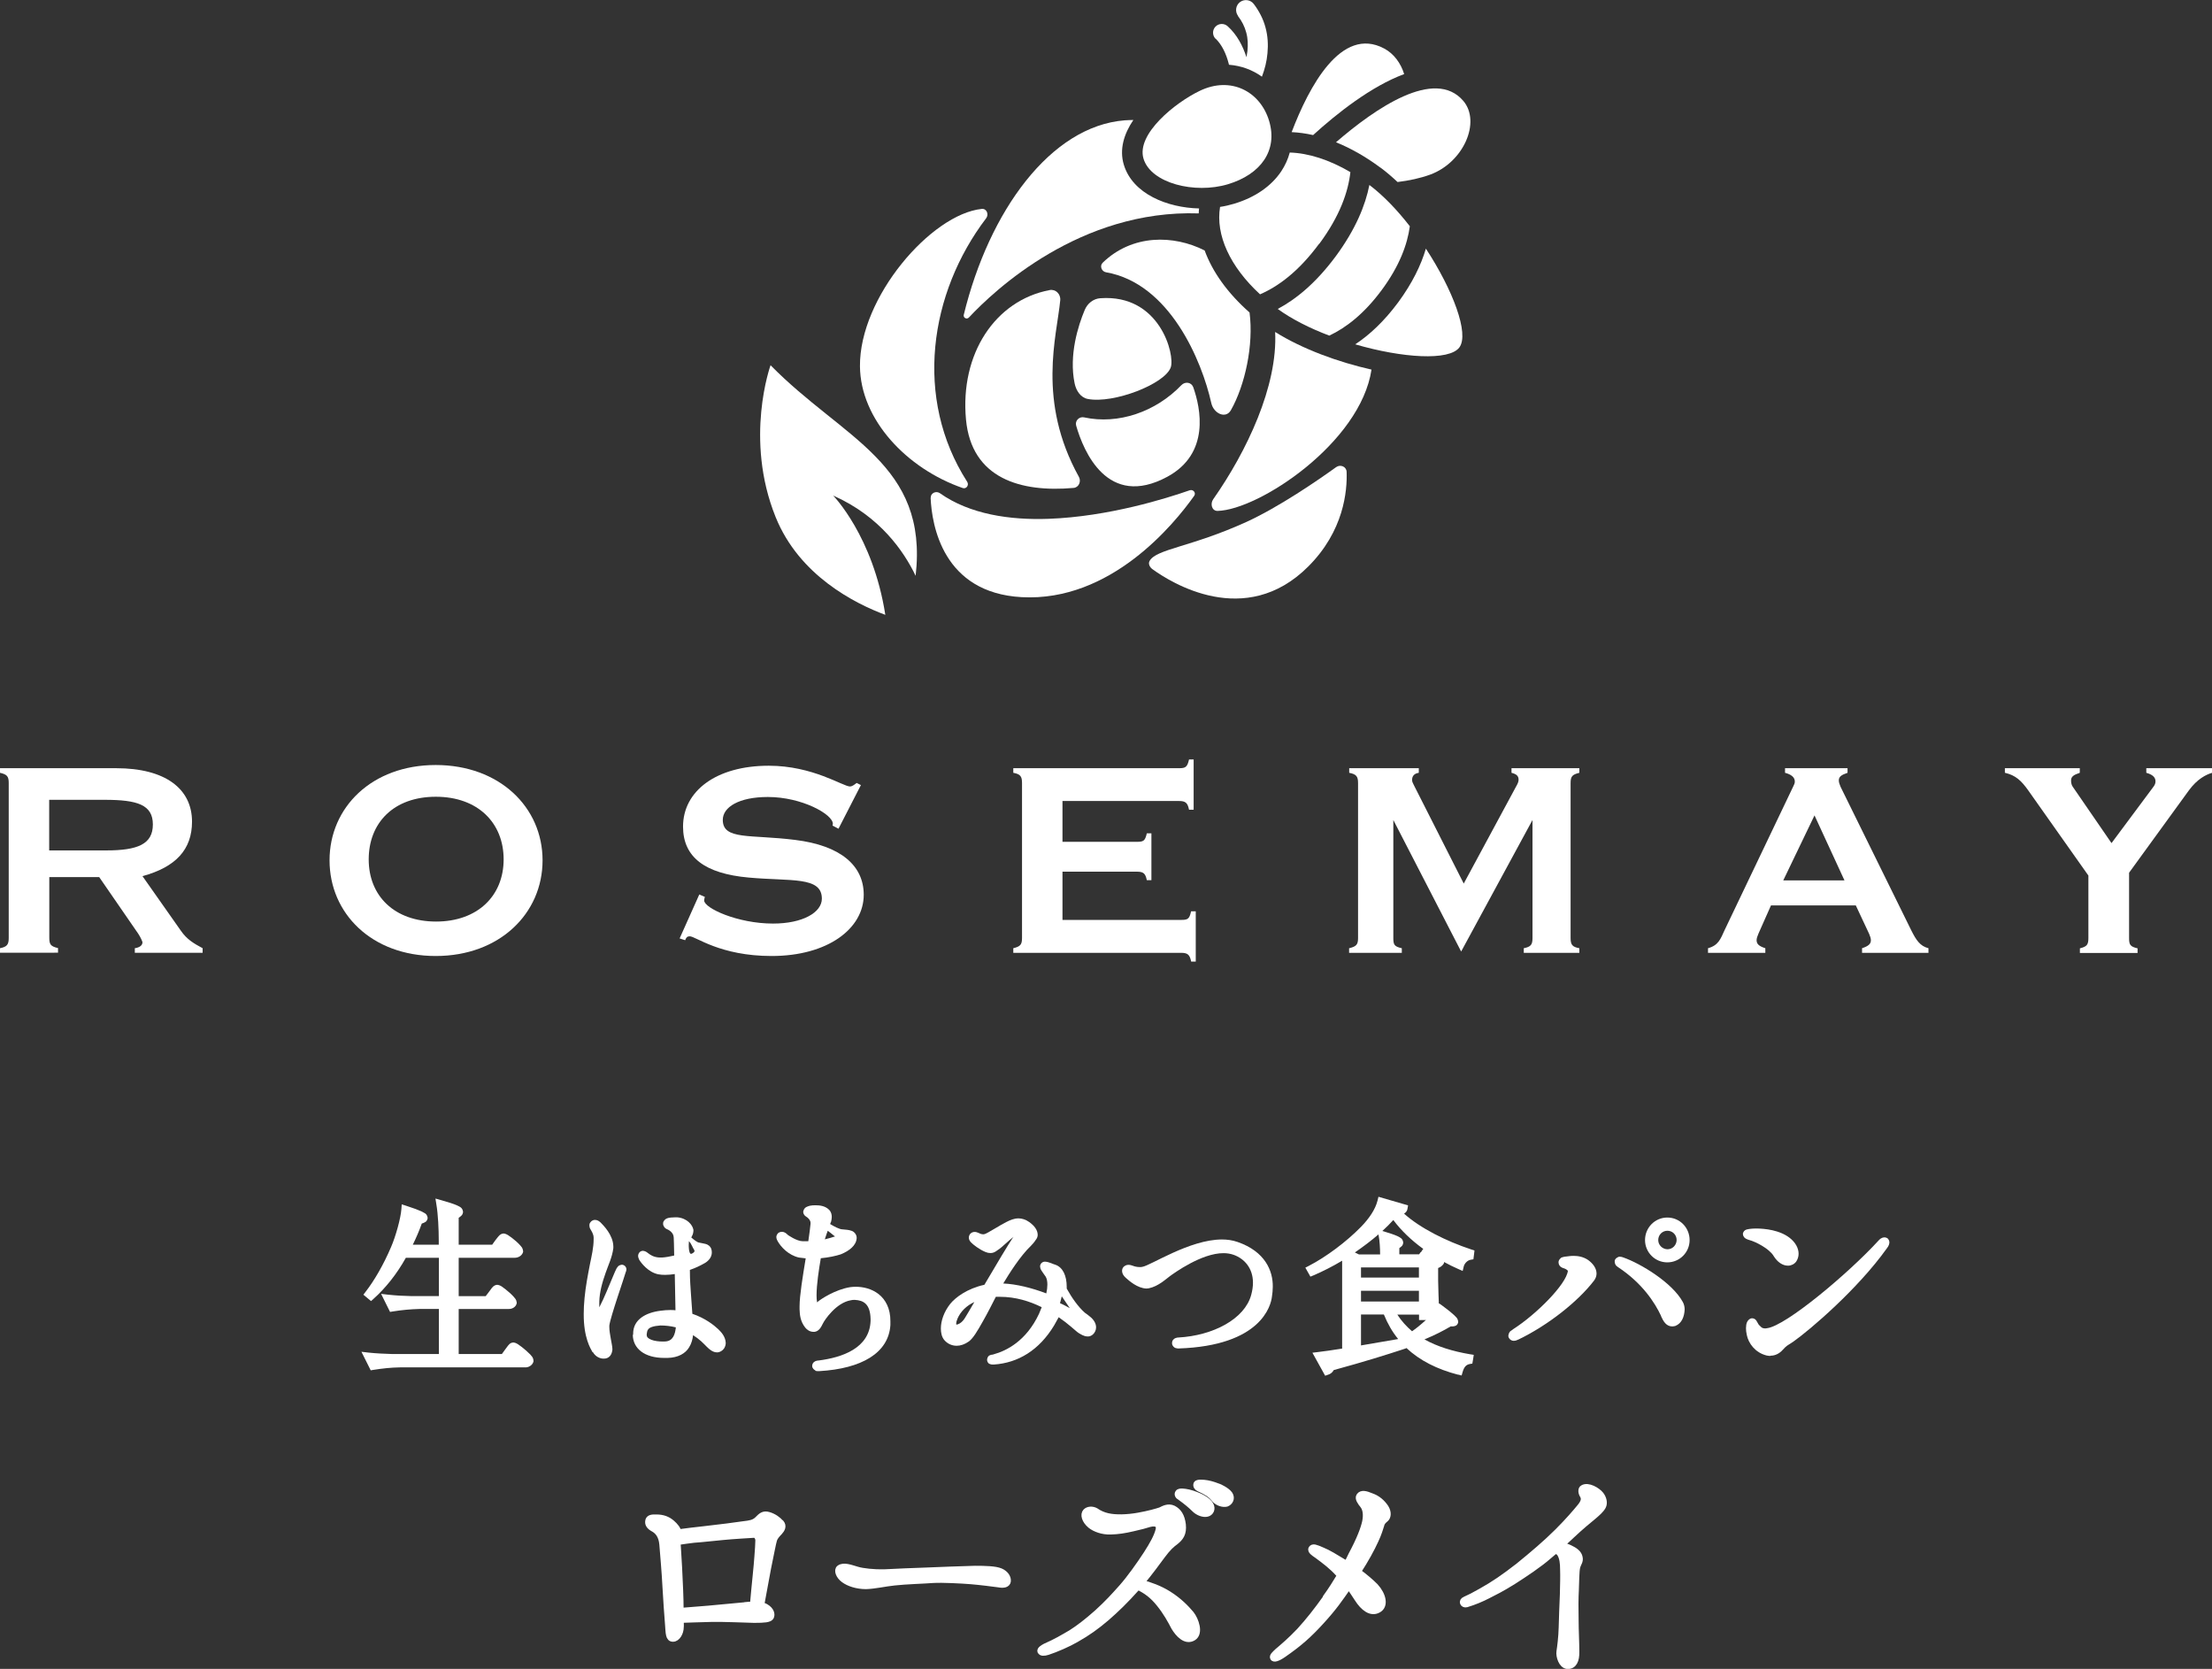 <?xml version="1.0" encoding="UTF-8"?><svg id="_レイヤー_2" xmlns="http://www.w3.org/2000/svg" viewBox="0 0 187.54 141.47"><rect x="0" y="0" width="187.54" height="141.47" fill="#333333" stroke="none"/><defs><style>.cls-1,.cls-2{fill:#fff;}.cls-2{stroke:#fff;stroke-linejoin:round;stroke-width:.52px;}</style></defs><g id="_レイヤー_1-2"><g><g><path class="cls-2" d="m66.21,129.08c.25.29.08.57-.13.8-.21.21-.4.44-.46.65-.08.25-.27,1.26-.5,2.37-.17.86-.46,2.54-.59,3.19.15.02.29.06.4.13.46.27.54.65.42.86-.13.19-.52.23-1.41.23-.84-.02-2.48-.1-3.63-.08-.96.02-1.95.06-2.6.08,0,.29.02.52,0,.63,0,.46-.29.97-.65.97-.38,0-.36-.44-.42-1.24-.06-.84-.15-1.89-.21-3.08-.06-1.22-.21-2.94-.27-3.67-.06-.71-.36-1.09-.71-1.3-.36-.19-.55-.4-.48-.71.04-.21.23-.29.67-.27.55,0,.96.15,1.32.46.29.25.53.55.55.8.57-.08,1.47-.19,2.22-.27,1.18-.13,2.81-.34,3.32-.42.5-.06.86-.1,1.17-.4.31-.31.5-.52.96-.38.44.13.8.4,1.03.67Zm-3.04,6.99c.21-.02.44-.04.67-.04.17-1.95.32-3.17.38-4.09.04-.5.08-1.11.08-1.36,0-.23-.15-.5-.4-.48-.27.02-1.78.1-2.64.19-.9.08-1.78.19-2.43.23-.38.04-.97.13-1.38.19,0,.15,0,.31.02.5.06.8.15,2.56.19,3.61.02.5.04,1.17.04,1.74.55-.04,1.64-.13,2.37-.19,1.01-.1,2.48-.23,3.11-.29Z"/><path class="cls-2" d="m85.44,134.05c-.04.25-.33.34-.78.25-.42-.06-1.62-.21-2.37-.27-.76-.06-2.41-.15-3.19-.1-.75.06-2.29.1-3.27.21-.78.08-1.68.29-2.41.31-.76,0-1.47-.23-1.89-.55-.42-.31-.59-.8-.36-.97.36-.27.96-.02,1.49.13.48.15,1.47.25,2.29.23.86-.04,2.64-.13,3.55-.15.88-.04,3.34-.13,4.17-.15.86,0,1.72.02,2.16.21s.65.55.61.84Z"/><path class="cls-2" d="m88.21,139.97c-.04-.13.21-.29.42-.4.88-.38,1.51-.76,2.18-1.15.63-.4,1.32-.92,2.22-1.72.88-.8,1.45-1.43,2.1-2.16.63-.71,1.49-1.91,2.06-2.79.57-.88.9-1.51,1.03-2.01.15-.5-.17-.71-.78-.55-.4.13-.65.19-1.38.36s-1.24.25-1.91.27c-.67.02-1.32-.21-1.7-.52-.5-.42-.61-.92-.4-1.15.19-.21.57-.23.86-.06.27.19.63.36,1.01.44.65.15,1.62.13,2.58-.04.96-.17,1.59-.36,1.89-.46.27-.13.65-.36,1.09-.15.44.23.71.63.8,1.36.08.76-.19,1.11-.61,1.45-.34.25-.63.5-1.13,1.17-.44.59-.99,1.36-1.78,2.31.71.19,1.55.48,2.31.96.88.55,1.49,1.18,1.91,1.68.4.5.8,1.64.19,2.01-.65.4-1.28-.31-1.62-.88-.31-.59-.67-1.26-1.26-1.99-.55-.69-1.11-1.11-1.83-1.45-.02.02-.04.06-.06.08-1.01,1.13-1.76,1.85-2.6,2.58-.86.73-1.57,1.24-2.56,1.8-.65.38-1.7.84-2.41,1.07-.31.1-.57.1-.61-.06Zm13.05-12.06c-.29-.29-.67-.61-1.2-.99-.17-.08-.27-.25-.17-.38.06-.1.23-.1.34-.1.34.02.71.1,1.15.27.42.15,1.05.48,1.24.84.21.36.02.69-.27.76-.31.08-.78-.08-1.09-.4Zm1.68-.86c-.31-.38-.67-.59-1.3-.88-.17-.08-.25-.23-.19-.38.06-.1.25-.1.36-.1.34,0,.71.06,1.15.21.44.13,1.07.44,1.3.78.21.34.02.67-.27.78-.29.08-.78-.06-1.05-.4Z"/><path class="cls-2" d="m112.4,135.42c.46-.63.84-1.24,1.22-1.87-.04-.06-.11-.13-.17-.19-.5-.55-1.09-1.01-1.8-1.53-.23-.15-.57-.38-.46-.55.13-.19.34-.1.88.13.57.23,1.07.55,2.1,1.17.15-.23.27-.48.4-.76.73-1.36,1.05-2.24,1.18-2.83.12-.61.04-1.09-.19-1.38-.21-.27-.46-.59-.31-.8.19-.27.55-.17,1.01.02.55.19.94.55,1.22.97.27.44.17.8.02.94-.17.15-.34.27-.4.55-.08.25-.21.71-.48,1.28-.33.73-.84,1.66-1.49,2.66.61.44,1.13.9,1.47,1.24.67.73.88,1.66.25,1.99-.61.34-1.26-.15-1.76-.94-.25-.38-.5-.76-.73-1.09-.82,1.18-1.28,1.85-2.33,3-1.05,1.15-1.83,1.85-3.21,2.81-.52.36-.82.42-.88.29-.08-.13.13-.31.38-.55.54-.46,1.07-.9,1.87-1.74.78-.86,1.43-1.68,2.25-2.83Z"/><path class="cls-2" d="m124.21,135.6c.42-.19.73-.34,1.34-.69,1.13-.63,1.95-1.2,3.19-2.16,1.22-.99,2.37-1.97,3.32-2.92.94-.94,1.53-1.64,1.91-2.1.38-.46.36-.73.23-.96-.15-.23-.17-.55,0-.63.44-.27,1.24.21,1.51.55.25.31.34.73.19,1.01-.17.31-.46.55-.82.86-.38.31-1.07.88-1.76,1.53-.32.29-.65.61-.99.92.23.04.5.08.75.21.46.21.78.46.84.8.08.34-.13.5-.21.84s-.08,1.22-.11,1.93c-.04.67-.04,1.64-.02,2.52,0,.88.06,1.93.06,2.69.02.76-.21,1.24-.75,1.22-.5-.04-.73-.84-.67-1.22.06-.38.17-1.22.19-2.06.02-.82.06-1.87.1-2.79.02-.9.04-1.49.02-2.08,0-.59-.06-1.01-.25-1.34-.08-.15-.25-.25-.42-.29-.21.17-.4.34-.59.5-.71.63-1.99,1.49-2.98,2.12-1.01.63-1.57.9-2.16,1.2-.57.29-1.11.52-1.8.73-.29.08-.44-.27-.13-.38Z"/></g><g><path class="cls-1" d="m30.65,114.59l.6.07c.66.07,1.33.1,2.01.12h3.95v-3.82h-1.64c-.78.02-1.5.09-2.26.21h0l-.24.04-.76-1.53.6.07c.66.07,1.33.11,2.01.12h2.29v-3.25h-2.8c-.78,1.4-1.74,2.59-2.74,3.48h0l-.21.19-.22-.18-.43-.36.19-.25c.75-.97,1.52-2.3,2.16-3.8h0c.39-.9.81-2.41.87-3.19h0l.03-.42.4.13c.62.2,1.02.35,1.28.47h0c.24.15.45.15.52.55h0c-.05.35-.26.37-.36.43h0l-.14.05c-.22.62-.48,1.22-.76,1.79h2.2v-.3c0-1.03-.06-2.29-.2-3.1h0l-.08-.51.5.14c.63.18,1.04.31,1.31.43h0c.25.13.48.18.53.56h0c-.03.29-.19.35-.27.43h0l-.1.07v2.28h2.84l.25-.35c.09-.11.17-.23.26-.33h0c.1-.1.17-.24.46-.27h0c.33.05.42.19.7.37h0c.24.18.5.41.68.61h0c.12.15.23.21.27.5h0v.09c-.1.35-.46.5-.73.49h-4.73v3.25h2.29l.26-.34h0c.09-.12.17-.24.26-.35h0c.1-.1.17-.24.46-.27h0c.34.05.42.19.7.38h0c.24.19.5.42.68.62h0c.12.16.23.21.27.5h0v.06c-.07.36-.44.51-.71.49h-4.21v3.82h3.66l.26-.36c.09-.12.17-.24.26-.35h0c.1-.1.17-.25.46-.27h0c.34.05.43.2.72.39h0c.25.19.51.43.71.63h0c.12.16.24.21.27.51h0v.09c-.09.33-.44.51-.71.49h-10.59c-.78.01-1.5.09-2.26.21h0l-.24.04-.78-1.56h0Z"/><path class="cls-1" d="m50.24,114.63c-.17-.31-.76-1.22-.75-3.25h0c0-.4.02-.85.07-1.35h0c.09-.96.27-1.9.45-2.83h0c.15-.74.32-1.44.32-2.14h0s0-.11,0-.16h0c-.01-.3-.19-.56-.27-.7h0c-.06-.1-.09-.21-.09-.31h0c0-.09,0-.17.09-.28h0c.08-.12.24-.2.37-.2h0c.23,0,.36.11.49.22h0c.24.25,1.05,1.04,1.08,2.01h0c0,.06,0,.11,0,.16h0c-.09.77-.44,1.47-.65,2.09h0c-.29.82-.52,1.63-.54,2.46h0c0,.05,0,.15,0,.28h0c0,.06,0,.12,0,.19h0s.04-.08.06-.12h0c.17-.32.36-.75.55-1.19h0c.39-.89.72-1.76.86-2h0c.09-.1.11-.25.44-.3h0c.11-.01.26.08.31.16h0v.02s.03.02.03.02c.02.04.05.12.05.19h0c-.02.19-.05.2-.07.27h0c-.09.37-1.29,3.76-1.38,4.5h0s0,.08,0,.13h0c0,.56.25,1.47.26,1.85h0s0,.04,0,.06h0c-.03.3-.16.67-.58.75h0c-.05,0-.1.01-.16.01h0s-.01,0-.02,0h0c-.27,0-.66-.14-.9-.56h0Zm3.44-1.49s0-.06,0-.09h0c0-1.21,1.1-1.79,2.33-1.94h0c.28-.04.55-.06.81-.06h0c.15,0,.3,0,.45.02h0c-.01-.72-.04-1.92-.06-3.07h0c-.26.04-.53.07-.81.07h0c-.2,0-.41-.01-.6-.05h0c-.85-.18-1.43-.95-1.6-1.22h0c-.04-.11-.09-.18-.1-.34h0c0-.11.06-.26.15-.33h0l.02-.02.03-.02c.06-.04.14-.06.21-.06h0c.31.04.38.18.48.23h0c.08.06.41.34.99.34h0s.09,0,.14,0h0c.34-.02.7-.09,1.04-.17h0c-.01-.78-.03-1.38-.04-1.54h0c-.02-.43-.44-.64-.56-.69h0c-.2-.07-.34-.28-.34-.46h0c0-.07,0-.14.06-.23h0c.19-.29.46-.3,1-.32h0s.08,0,.13,0h0c.85.07,1.31.65,1.38,1.06h0s0,.08,0,.11h0c-.02.26-.1.38-.18.54h0c.22.19.5.41.64.43h0c.22.05.4.07.58.12h0c.17.04.41.19.48.44h0c.03.08.04.18.04.29h0c0,.36-.24.73-.74.97h0c-.23.13-.63.33-1.12.5h0c0,.26.01.49.01.65h0c.01.47.12,1.95.2,3.07h0c1.09.37,1.83.96,2.19,1.3h0c.19.19.62.59.64,1.17h0c0,.16-.05.33-.15.48h0c-.13.18-.35.32-.58.32h0c-.2,0-.36-.07-.5-.16h0c-.25-.15-.48-.44-.85-.78h0c-.2-.18-.44-.36-.69-.52h0c-.04.35-.13.71-.34,1.04h0c-.31.51-.92.87-1.82.89h0c-.06,0-.12,0-.18,0h0s-.08,0-.11,0h0c-1.66,0-2.64-.79-2.66-1.95h0Zm1.15-.04s0,.04,0,.05h0c0,.19.1.3.39.42h0c.27.11.66.15.94.15h0c.13,0,.24,0,.3-.01h0c.6-.06.78-.6.84-1.19h0c-.43-.11-.88-.16-1.31-.16h0c-1.25.09-1.09.49-1.16.74h0Zm3.8-6.82c.14-.06.35-.17.2-.37-.09-.11-.19-.45-.42-.7-.03.28-.04,1.17.22,1.07Z"/><path class="cls-1" d="m69.13,116.16c-.09-.02-.27-.17-.27-.36h0s0-.02,0-.02h0c.01-.28.23-.38.31-.41h0c.11-.04.19-.04.22-.04h0c2-.25,4.34-1.04,4.42-3.36h0c0-.05,0-.11,0-.16h0c-.03-1.29-.61-1.58-1.34-1.62h0c-.11,0-.22,0-.32.03h0c-1.26.2-2.25,1.69-2.38,1.97h0c-.17.35-.35.66-.71.71h0s-.08,0-.11,0h0c-.31-.01-.53-.18-.68-.36h0c-.43-.55-.46-1.09-.48-1.55h0c0-.08,0-.16,0-.25h0c0-.92.27-2.55.52-4.07h0c-.2-.02-.39-.04-.58-.07h0c-.88-.2-1.52-.89-1.8-1.39h0c-.02-.06-.1-.15-.11-.34h0c-.01-.11.08-.32.23-.39h0c.07-.04.15-.06.24-.06h0c.27.01.39.16.5.26h0s.73.53,1.27.54h0c.07,0,.16,0,.26,0h0c.07,0,.14,0,.21,0h0c.09-.61.16-1.15.19-1.48h0s0-.03,0-.05h0c0-.25-.14-.36-.25-.47h0s-.08-.05-.14-.1h0c-.05-.04-.21-.12-.23-.38h0s-.01-.03.02-.11h0c.09-.32.38-.37.55-.42h0c.13-.03.29-.04.47-.04h0c.36,0,.82.05,1.15.38h0c.19.19.23.43.23.61h0c0,.15-.03.28-.05.36h0v.03s-.02.03-.02.03c-.02.05-.05.11-.07.18h0c.32.2.78.44,1.02.45h0c.32.03.56.04.78.12h0c.23.06.44.32.45.56h0s0,.07,0,.09h0c-.05.6-.61,1.05-1.35,1.35h0c-.4.13-1.01.27-1.69.33h0c-.16.93-.36,2.23-.36,3.14h0c0,.22.01.41.04.56h0s0,.03,0,.04h0s.04-.03.06-.05h0c.27-.23,1.49-1.04,2.76-1.24h0c.15-.02.3-.03.47-.03h0c.62,0,1.34.16,1.93.62h0c.59.46,1.01,1.23,1,2.31h0c0,.1,0,.2,0,.31h0c-.15,2.38-2.45,3.7-6.02,3.91h0s-.06,0-.12,0h0c-.06,0-.13,0-.23-.03h0Zm.8-11.1c.22-.05.74-.2.87-.25l-.09-.06c-.11-.08-.39-.33-.53-.42l-.11.3c-.05.15-.1.29-.14.43h0Z"/><path class="cls-1" d="m83.9,115.62c-.12-.04-.23-.24-.21-.34h0c0-.06,0-.1.02-.13h0c.02-.11.12-.24.2-.26h0c.09-.04.13-.04.16-.05h0c.07,0,.11-.01.19-.04h0c1.06-.29,2.75-1.12,3.83-3.43h0c.08-.18.15-.37.23-.56h0c-1.01-.5-2.21-.88-3.54-.88h0c-.05,0-.09,0-.14,0h0c-.06,0-.13,0-.21,0h0c-.31.61-.71,1.4-1.11,2.1h0c-.44.78-.8,1.4-1.17,1.68h0c-.35.25-.71.37-1.04.37h0c-.44,0-.82-.2-1.07-.51h0c-.2-.26-.27-.6-.27-.95h0c0-.65.26-1.42.8-2.1h0c.44-.54,1.43-1.29,2.89-1.61h0c.97-1.65,2.05-3.46,2.4-3.97h0s.05-.06.07-.09h0c-.38.27-1.02.93-1.33,1.11h0c-.1.06-.29.26-.63.26h0c-.14,0-.28-.03-.42-.09h0c-.51-.21-1.03-.61-1.23-.82h0c-.1-.11-.18-.24-.18-.4h0c0-.16.08-.27.14-.34h0c.1-.1.24-.14.35-.14h0c.12,0,.21.03.33.08h0c.07.04.24.12.39.12h0s.1,0,.14-.02h0c.26-.08,1.32-.77,1.85-1.03h0c.3-.15.63-.3,1.01-.3h0c.3,0,.61.1.91.31h0c.46.33.71.69.72,1.08h0c0,.15-.05.3-.17.44h0s-.12.21-.39.48h0c-.95.91-1.88,2.41-2.36,3.21h0c1.12.05,2.41.37,3.65.84h0c.06-.27.09-.52.09-.75h0c0-.29-.05-.52-.15-.68h0c-.04-.06-.15-.2-.24-.34h0c-.09-.16-.21-.24-.23-.52h0s0-.16.11-.27h0c.11-.12.24-.13.32-.13h0c.35.02.71.23.87.26h0c.63.22.96.93.96,1.87h0c0,.05,0,.1,0,.15h0c.43.78.98,1.56,1.54,2.05h0c.15.1.3.22.41.31h0c.35.27.54.6.54.93h0c0,.24-.11.46-.28.61h0c-.13.11-.29.17-.44.16h0c-.34-.01-.55-.18-.74-.28h0c-.17-.1-.33-.28-.68-.56h0c-.27-.23-.61-.5-1.03-.79h0c-.12.23-.25.46-.39.7h0c-1.27,2.1-3.05,3.17-5.1,3.31h0s-.06,0-.09,0h0c-.08,0-.15,0-.26-.05h0Zm-2.81-3.3h0s0,0,0,0h0Zm.08-.5c-.08.17-.1.3-.1.38h0s0,.07.01.09h0c.13-.01.47-.12.75-.6h0c.11-.17.4-.67.78-1.32h0c-.66.31-1.17.79-1.45,1.45h0Zm8.7-1.35c.29.12.57.28.83.42l-.68-1c-.05.18-.09.38-.15.58Z"/><path class="cls-1" d="m99.69,114.28c-.11-.02-.3-.17-.32-.38h0s0,0,0-.06h0c0-.25.2-.38.29-.41h0c.11-.04.18-.05.24-.05h0c2.94-.16,5.62-1.56,6.18-3.61h0c.1-.37.15-.71.15-1.03h0c0-1.25-.74-2.05-1.64-2.37h0c-.26-.09-.55-.14-.85-.14h0c-1.86-.01-4.19,1.69-4.54,1.94h0c-.31.22-.99.88-1.81,1.04h0c-.07.01-.13.02-.19.02h0c-.78-.03-1.48-.67-1.73-.89h0c-.21-.18-.33-.37-.34-.6h0c0-.09.02-.19.08-.28h0c.1-.16.32-.25.46-.24h0c.15,0,.26.04.38.08h0c.09.04.32.11.58.11h0c.07,0,.15,0,.22-.02h0c.71-.11,4-2.31,6.74-2.32h0c.45,0,.9.06,1.33.21h0c2.35.81,3.01,2.46,2.99,3.8h0c0,.29-.03.56-.07.82h0c-.08.77-.92,4.18-7.92,4.41h-.02s-.11,0-.2-.03h0Z"/><path class="cls-1" d="m123.61,116.53c-1.76-.46-3.23-1.19-4.38-2.27h0v.03s-.27.09-.27.09c-1.34.44-3.24,1.04-5.88,1.76h0c-.11.21-.3.34-.47.39h0l-.26.09-1.08-1.95.49-.06c.48-.05,1.18-.16,2.03-.29h0v-7.45c-.8.48-1.63.9-2.42,1.24h0l-.27.11-.14-.25-.29-.51.31-.16c1.45-.75,3.17-2.03,4.42-3.31h0c.68-.7,1.2-1.46,1.39-2.21h0l.08-.33,2.51.73-.05.29c-.02.18-.15.33-.29.41h0c1.37,1.23,3.56,2.33,5.71,3.04h0l.26.08-.03.27-.06.48-.23.04c-.27.04-.53.31-.59.57h0l-.09.38-.36-.16c-.41-.18-.82-.38-1.22-.6h0v.08l-.04.08c-.12.18-.28.28-.46.35h0v1.07c.02.98.04,1.46.06,1.97h0l.03-.04.29.21c.46.34.76.58.96.77h0c.19.2.32.26.36.57h0c.01.17-.14.33-.23.35h0c-.09.04-.16.04-.24.05h-.17c-.58.35-1.39.76-2.22,1.1h0c1.09.61,2.39,1.01,3.86,1.26h0l.32.05-.05.33-.07.41-.23.04c-.28.06-.46.22-.59.66h0l-.09.31-.31-.08h0Zm-8.22-2.48c.98-.17,2.06-.35,3.15-.54h0c-.49-.6-.89-1.29-1.21-2.08h-1.94v2.62h0Zm4.33-1.2c.39-.27.8-.61,1.18-.96h0s-.07,0-.11.01h-.48v-.46h-1.84c.35.54.77,1,1.26,1.42h0Zm.58-2.52v-.91h-4.91v.91h4.91Zm-4.91-2.03h4.91v-.86h-4.91s0,.86,0,.86h0Zm5.07-2.14c.07-.07.11-.19.21-.29h0c-1.01-.73-1.89-1.57-2.54-2.45h0c-.28.31-.59.62-.93.93h0l.11.03c.57.17.94.3,1.18.41h0c.22.12.44.19.48.54h0c-.02.27-.17.34-.25.41h0l-.08.06v.53h1.68l.12-.18h0Zm-5.24.18h1.79c0-.55-.04-1.17-.12-1.59h0l-.02-.11c-.61.53-1.29,1.04-2,1.53h0l.35.17h0Z"/><path class="cls-1" d="m127.94,113.44c-.04-.06-.06-.14-.06-.22h0c.08-.44.29-.41.4-.54h0c1.95-1.24,4.51-3.8,4.65-4.95h0s-.02-.03-.04-.05h0s-.11-.09-.14-.1h0c-.08-.03-.17-.06-.28-.11h0c-.08-.03-.31-.14-.33-.44h0c-.03-.18.17-.43.31-.45h0c.14-.05.24-.06.38-.07h0c.1-.01.32-.05.57-.05h0c.36,0,.83.06,1.26.36h0c.39.29.69.67.7,1.13h0c0,.21-.07.41-.2.59h0c-1.35,1.77-3.9,3.8-6.44,5.02h-.01c-.1.04-.19.1-.37.1h0s-.02,0-.02,0h0c-.12,0-.3-.08-.37-.22h0Zm12.9-1.87h0c-.55-1.18-1.62-2.8-3.62-4.13h0c-.08-.07-.29-.14-.32-.47h0s0-.02,0-.08h0c0-.19.3-.38.43-.36h0c.12,0,.2.03.29.06h0c1.46.51,4.16,2.13,5.06,3.79h0c.11.21.15.42.15.63h0c-.03.6-.24,1.17-.79,1.39h0c-.09.02-.18.04-.27.04h0c-.49-.01-.73-.4-.94-.86h0Zm-1.37-6.45c0-1.05.84-1.91,1.89-1.91h0c1.06,0,1.89.86,1.89,1.91h0c0,1.04-.84,1.89-1.89,1.89h0c-1.06,0-1.89-.86-1.89-1.89h0Zm1.12,0c0,.42.35.77.78.78h0c.43,0,.77-.35.78-.78h0c0-.45-.35-.79-.78-.79h0c-.43,0-.78.34-.78.79h0Z"/><path class="cls-1" d="m150.1,114.94c-.11,0-.22-.01-.34-.04h0c-.95-.24-1.52-1.03-1.66-1.73h0c-.05-.22-.07-.41-.07-.58h0c.01-.37.07-.63.35-.8h0s.07-.04.17-.04h0c.24.01.32.15.36.2h0c.04.07.07.12.1.17h0c.05.1.11.2.18.25h0c.16.16.2.23.45.24h0s.1,0,.18-.02h0c1.61-.2,6.93-4.68,9.43-7.41h0c.11-.11.21-.26.51-.29h0c.08,0,.21.03.29.1h0l.02.02.02.03c.08.1.1.21.1.28h0c-.03.31-.17.42-.23.52h0c-2.45,3.43-6.47,6.87-7.93,7.9h0c-.55.37-.51.28-.88.68h0c-.28.32-.65.5-1.02.5h-.02Zm1.49-7.65c-.46,0-.9-.31-1.21-.81h0c-.36-.63-1.55-1.23-2.06-1.36h0c-.11-.03-.21-.07-.3-.12h0c-.08-.05-.23-.14-.25-.39h0v-.06l.02-.05c.09-.23.24-.25.31-.28h0c.08-.02.14-.03.2-.04h0c.15-.02.34-.04.56-.04h0c.8,0,2.03.14,2.87.79h0c.5.39.76.88.76,1.35h0c0,.24-.07.46-.2.66h0c-.16.22-.43.35-.68.35h-.01Z"/></g><g><g><path class="cls-1" d="m70.64,42.01c3.96,1.75,6,4.73,6.99,6.8,1.09-9.52-6.16-11.59-12.3-17.85,0,0-2.25,6.23.43,12.87,2,4.96,6.72,7.33,9.3,8.29-1.04-6.68-4.43-10.12-4.43-10.12"/><path class="cls-1" d="m83.61,18.5c.25-.33.04-.84-.38-.79-4.28.45-10.37,7.49-10.32,13.34.04,4.52,3.96,8.67,8.71,10.32.31.11.56-.25.38-.53-4.54-7.08-3.21-16,1.61-22.34"/><path class="cls-1" d="m89.89,25.45c.05-.53-.4-.96-.9-.86-4.62.88-7.61,5.41-7.09,10.98.47,5,4.64,6.19,9.13,5.79.43-.04.66-.55.44-.94-3.57-6.44-1.87-11.93-1.58-14.96"/><path class="cls-1" d="m100.16,32.65c.32-.33.85-.26,1.01.18.62,1.76,1.45,5.62-2.21,7.59-5.07,2.73-7.1-2.18-7.72-4.34-.12-.42.27-.79.67-.7,2.89.63,6.07-.46,8.25-2.73"/><path class="cls-1" d="m93.29,25.28c-.59.04-1.1.44-1.33,1.01-.54,1.29-1.35,3.8-.85,6.21.13.63.52,1.21,1.12,1.32,2.17.42,6.53-1.26,7.03-2.68.37-1.05-.91-6.22-5.96-5.86"/><path class="cls-1" d="m78.91,42.2c-.02-.4.45-.62.78-.39,2.53,1.79,5.94,2.29,9.23,2.17,5.08-.19,9.97-1.73,11.95-2.42.3-.1.56.23.37.48-1.68,2.37-7.07,9-14.63,8.58-6.66-.37-7.61-6.08-7.71-8.43"/><path class="cls-1" d="m97.46,47.56c-.13.25.03.53.25.69,1.54,1.12,7.86,5.11,13.2-.22,3.03-3.02,3.32-6.41,3.26-8.04-.02-.44-.53-.65-.89-.39-1.5,1.08-4.85,3.39-7.64,4.66-4.72,2.14-7.62,2.27-8.18,3.3"/><path class="cls-1" d="m108.11,28.14c.23,4.59-2.41,10.13-5.25,14.18-.28.4-.11,1,.37.99,3.51-.09,12.12-5.78,13.05-11.98-2.81-.63-5.86-1.74-8.17-3.19"/><path class="cls-1" d="m102.13,21.23c-2.62-1.33-6.13-1.39-8.64,1.04-.28.27-.09.75.28.81,5.4.94,8.13,7.5,8.93,11.1.2.87,1.22,1.36,1.66.59,1.2-2.12,1.94-5.53,1.58-8.28-1.86-1.64-3.15-3.45-3.81-5.27"/><path class="cls-1" d="m101.66,17.67c-2.67-.06-5.63-1.22-6.38-3.71-.39-1.3.01-2.61.81-3.79-.25,0-.5.02-.74.03-6.28.5-11.49,7.68-13.64,16.49-.06.25.26.42.44.22,2.16-2.31,9.44-9.16,19.48-8.82,0-.14.02-.28.03-.42"/><path class="cls-1" d="m117.06,14.22c.47.35.95.76,1.43,1.21.98-.12,1.92-.32,2.77-.63,2.83-1.04,4.31-4.46,2.81-6.24-2.43-2.86-7.48.63-10.8,3.5,1.26.51,2.53,1.23,3.78,2.16"/><path class="cls-1" d="m104.1,15.62c-2.8.84-6.52-.08-7.15-2.17-.63-2.09,2.7-4.76,4.77-5.75,2.63-1.27,5.13.05,5.88,2.55.75,2.5-.7,4.53-3.5,5.37"/><path class="cls-1" d="m103.07,3.28c.54.53.89,1.29,1.1,2.1,0,.04.02.07.03.11,1.03.08,1.98.43,2.79,1.01.24-.63.41-1.29.47-1.99.07-.72.03-1.47-.17-2.19-.19-.72-.55-1.4-.99-1.98-.27-.36-.79-.44-1.16-.17-.37.27-.45.8-.18,1.17v.02c.33.43.57.9.7,1.4.14.5.16,1.04.1,1.58-.02.17-.05.34-.08.51-.31-.95-.79-1.9-1.6-2.63-.29-.26-.74-.25-1.02.03-.29.29-.28.76,0,1.04h0Z"/><path class="cls-1" d="m111.33,11.45c2.01-1.83,4.93-4.14,7.72-5.17-.29-.93-.87-1.73-1.7-2.17-3.64-1.94-6.38,3.26-7.84,7.09.6.03,1.2.11,1.82.25"/><path class="cls-1" d="m120.89,21.08c-.41,1.39-1.15,2.92-2.34,4.54-1.2,1.62-2.44,2.77-3.65,3.57,3.99,1.16,7.97,1.42,8.83.26.86-1.16-.56-4.89-2.83-8.36"/><path class="cls-1" d="m117.15,24.58c1.5-2.03,2.17-3.85,2.38-5.4-1.07-1.38-2.25-2.61-3.43-3.5-.34,1.73-1.17,3.76-2.84,6.03-1.68,2.27-3.37,3.65-4.93,4.48,1.2.87,2.73,1.64,4.37,2.26,1.41-.66,2.95-1.84,4.45-3.87"/><path class="cls-1" d="m111.86,20.66c1.76-2.38,2.45-4.43,2.63-6.07-1.79-1.05-3.55-1.61-5.14-1.66-.15.56-.39,1.09-.72,1.59-.85,1.27-2.24,2.23-4.03,2.76-.37.11-.76.2-1.16.26-.39,2.38.84,5.06,3.39,7.41,1.51-.65,3.26-1.91,5.02-4.3"/></g><g><path class="cls-1" d="m0,80.38c.59-.12.74-.3.74-.87v-13.14c0-.57-.15-.72-.74-.86v-.39h9.84c4.2,0,6.44,1.76,6.44,4.53,0,2.36-1.37,3.85-4.2,4.62l3.25,4.62c.51.74,1.07,1.07,1.85,1.49v.39h-5.75v-.39c.41-.06.65-.24.65-.51,0-.03-.15-.41-.36-.72l-3.31-4.8h-4.23v5.15c0,.57.12.72.74.87v.39H0v-.39Zm4.17-12.58v4.29h4.83c2.68,0,3.96-.53,3.96-2.2s-1.31-2.09-4.08-2.09h-4.71Z"/><path class="cls-1" d="m46,72.93c0,4.5-3.64,8.11-9.06,8.11s-9-3.61-9-8.11,3.6-8.08,9-8.08,9.06,3.57,9.06,8.08m-9.03,5.19c3.52,0,5.73-2.18,5.73-5.27s-2.18-5.31-5.75-5.31-5.69,2.21-5.69,5.31,2.18,5.27,5.72,5.27"/><path class="cls-1" d="m59.28,75.82l.48.21c-.03.12-.06.21-.06.3,0,.65,2.83,1.96,5.84,1.96,2.53,0,4.14-.95,4.14-2.11,0-1.91-2.62-1.46-6.2-1.79-3.72-.33-5.57-1.73-5.57-4.32,0-3.01,2.8-5.16,7.27-5.16,3.75,0,6.29,1.76,6.89,1.76.15,0,.33-.12.56-.3l.36.18-1.9,3.7-.51-.27c.03-.06.03-.09.03-.15,0-.8-2.62-2.27-5.51-2.27-2.45,0-3.82.86-3.82,1.94,0,1.73,2.32,1.22,6.14,1.7,3.82.47,5.81,2.15,5.81,4.65,0,2.86-3.04,5.19-7.81,5.19-4.38,0-6.44-1.67-6.94-1.67-.21,0-.3.09-.39.33l-.47-.15,1.67-3.73Z"/><path class="cls-1" d="m100.99,77.25h.39v4.26h-.39c-.12-.59-.3-.74-.86-.74h-14.22v-.39c.6-.15.74-.3.74-.87v-13.14c0-.57-.15-.75-.74-.86v-.39h14.04c.57,0,.71-.09.86-.74h.39v4.26h-.39c-.12-.59-.3-.74-.86-.74h-9.87v3.46h6.29c.57,0,.71-.06.86-.72h.39v3.97h-.39c-.12-.59-.3-.72-.86-.72h-6.29v4.09h10.04c.57,0,.72-.06.86-.72"/><path class="cls-1" d="m114.39,80.38c.6-.15.75-.3.75-.86v-13.14c0-.57-.15-.75-.75-.87v-.39h5.9v.39c-.39.06-.57.27-.57.62,0,.18.12.33.21.54l4.17,8.23,4.44-8.23c.12-.21.21-.39.21-.57,0-.33-.18-.48-.6-.59v-.39h5.75v.39c-.6.15-.74.3-.74.87v13.14c0,.57.15.75.74.86v.39h-4.71v-.39c.6-.12.74-.3.74-.86v-10.01l-6.05,11.15-5.75-11.15v10.01c0,.57.09.72.72.86v.39h-4.47v-.39Z"/><path class="cls-1" d="m144.81,80.38c.89-.24,1.07-.8,1.4-1.52l5.81-12.16c.09-.18.15-.3.15-.45,0-.36-.3-.6-.83-.74v-.39h5.3v.39c-.53.18-.74.33-.74.65,0,.15.06.33.15.54l5.99,12.16c.42.84.75,1.34,1.46,1.52v.39h-5.63v-.39c.54-.18.75-.36.75-.68,0-.15-.06-.33-.15-.54l-1.13-2.41h-7.19l-1.07,2.41c-.09.21-.15.39-.15.54,0,.33.21.51.74.68v.39h-4.86v-.39Zm6.38-5.75h5.19l-2.54-5.51-2.65,5.51Z"/><path class="cls-1" d="m169.98,65.51v-.39h6.35v.39c-.54.18-.74.33-.74.66,0,.21.06.42.15.53l3.28,4.77,3.55-4.77c.12-.15.18-.3.18-.47,0-.33-.24-.57-.78-.72v-.39h5.58v.39c-.51.15-1.25.51-1.97,1.49l-5.07,6.98v5.54c0,.57.09.72.72.87v.39h-4.89v-.39c.59-.15.72-.3.72-.87v-5.3l-5.1-7.22c-.59-.83-1.07-1.28-1.97-1.49"/></g></g></g></g></svg>